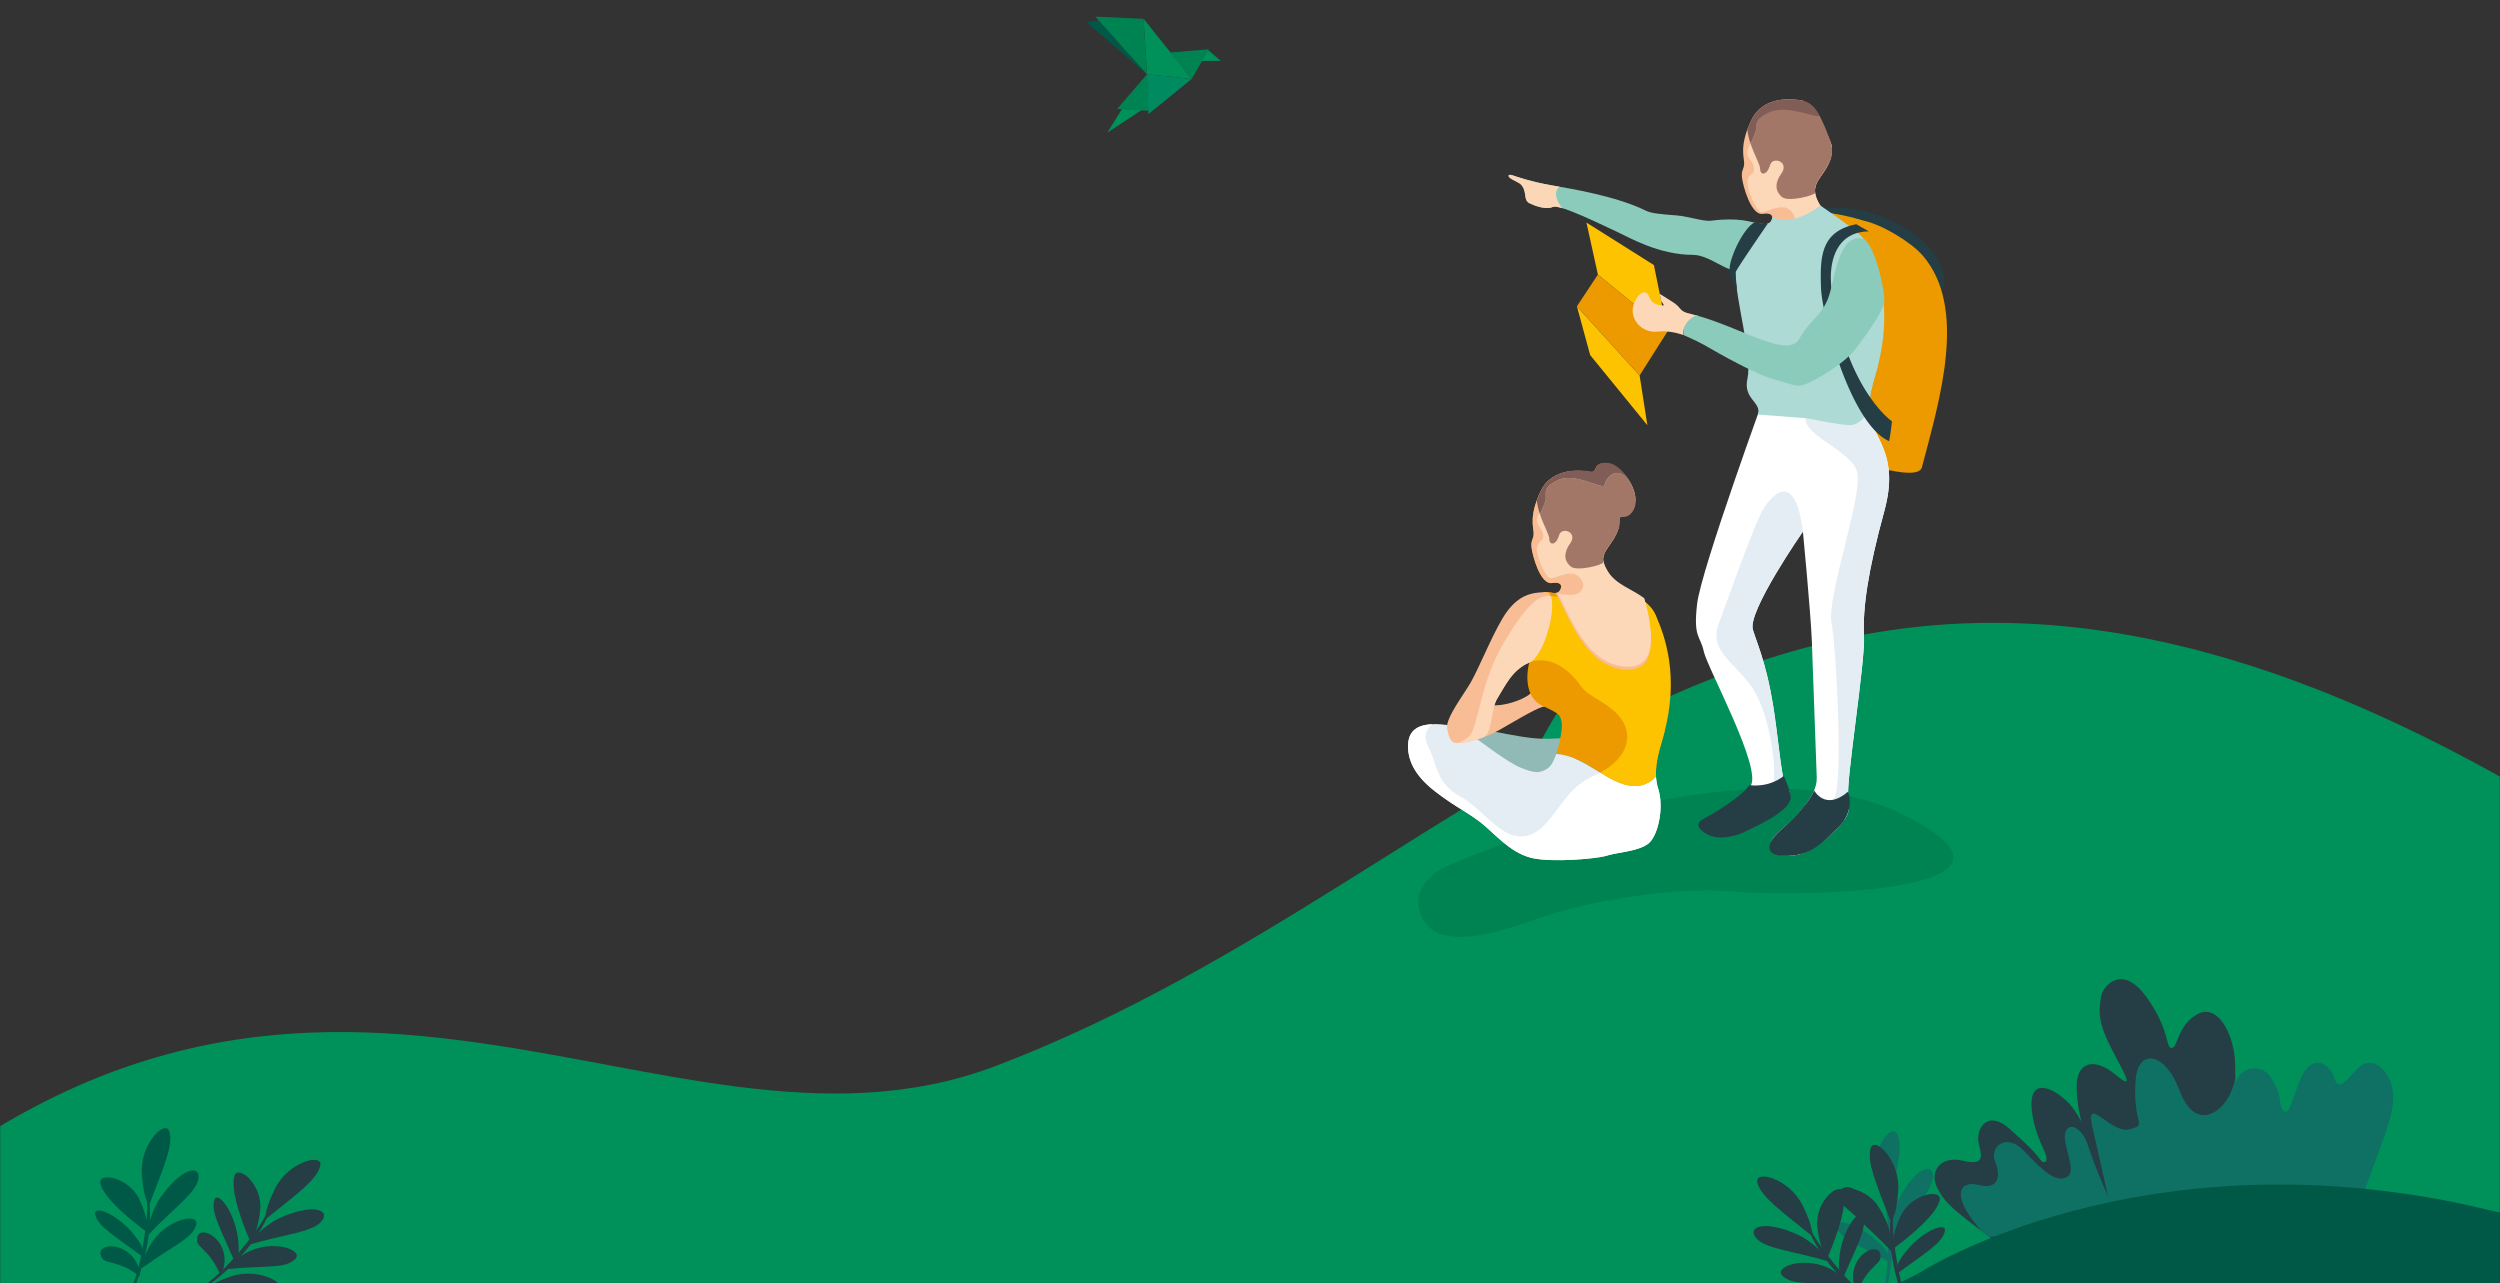 <svg xmlns="http://www.w3.org/2000/svg" xmlns:xlink="http://www.w3.org/1999/xlink" width="1500" height="770" xmlns:v="https://vecta.io/nano"><rect width="100%" height="100%" fill="#333333" stroke="none"/><defs><path id="A" d="M0 0H1500V770H0z"/></defs><g fill="none" fill-rule="evenodd"><mask id="B" fill="#fff"><use xlink:href="#A"/></mask><g mask="url(#B)"><path fill="#00915a" d="M1151.558 395.003c391.153 79.782 314.851 390.914 494.023 516.98 271.685 191.156 607.89 155.567 648.564 654.58s-569.888 748.935-853.75 687.586c-251.326-54.316-844.105-219.32-1053.735-993.406-68.678-253.607 3.181-527.067 188.608-705.264l11.377-10.724s206.515-222.854 564.913-149.752z" transform="matrix(.559 -.829 .829 .559 -1078.068 1493.832)"/><g transform="matrix(0 -1 1 0 -25.109 817.098)"><path fill="#008352" d="M264.285 879.682c-17.122 10.793-6.69 44.248-.433 61.896 5.658 15.959 10.128 32.318 13.066 48.992 3.832 21.746 7.334 49.777 5.366 72.453-3.8 43.755-.925 200.039 46.613 102.711 42.342-86.688-16.982-239.05-31.38-272.44-2.459-5.701-7.454-11.067-11.145-13.705-4.977-3.555-12.525-5.934-22.087.093"/><path fill="#253d45" d="M643.171 1188.5c-.409 6.412 16.937 2.672 26.332-6.7 19.933-19.884 25.007-49.483 22.512-61.892s-30.644 17.614-30.644 17.614l-18.2 50.979z"/><g fill="#ed9a00"><path d="M536.739 1178.258c39.966 10.477 95.702 27.679 127.134.391 7.818-6.786 18.819-24.613 20.98-36.096 2.242-11.912 4.588-20.825 4.588-20.825l-147.072 11.749s-15.545 42.18-5.63 44.781"/><path d="M635.719 1170.752c26.278-3.284 36.68-11.913 49.134-28.199 3.544-11.102 4.582-20.807 4.582-20.807l-8.28.662-1.312 1.929h-22.848l-99.862 7.978c-10.023 8.392-23.215 20.99-18.112 25.475 7.916 6.957 82.004 14.798 96.698 12.962"/></g><path fill="#fff" d="M570.11 1146.594c-15.538 1.4-24.451 18.78-59.793 9.073s-58.484-13.039-74.435-12.154-87.727-11.001-97.736-9.437-12.197-2.228-15.012-3.91-16.683-16.075-18.8-25.96c-3.33-15.552 4.877-21.65 12.97-12.503s21.462 23.926 33.19 23.457l82.261-2.956c16.446-.646 65.393-5.347 65.393-5.347s-48.081-33.455-58.933-30.02-23.713 9.655-57.984 13.95c-33.361 4.179-33.361 4.179-37.896 7.307s-11.7-2.05-14.571-7.022c-2.588-4.481-14.275-21.508-12.94-32.52.622-5.125 2.854-13.484 7.31-12.39s10.919 20.642 22.304 29.2c10.021 7.532 70.841-25.83 80.75-27.973s7.97-6.402 28.612-4.009 129.21 42.057 129.21 42.057l1.379 5.215-15.28 55.942z"/><path fill="#e4edf3" d="M338.146 1134.076c10.009-1.564 81.786 10.321 97.736 9.437s39.094 2.447 74.435 12.155 44.255-7.675 59.793-9.074l8.273-30.292-5.842-3.866c-13.512-16.828-23.966 23.589-38.804 26.977s-74.196-18.382-90.483-15.378-97.061 7.088-105.108 1.597-15.012 4.534-15.012 4.534c2.815 1.682 5.005 5.473 15.012 3.91"/><path fill="#0070b7" d="M682.544 1076.917l-1.764 5.21-.442 4.261 2.36.862-.03-2.286c-.148-1.912.523-4.355.5-5.735-.018-.976-.239-1.725-.624-2.312"/><path fill="#f9bd95" d="M710.664 1070.28c-4.57.465-23.048 5.3-21.892 12.578 1.238 7.806-4.215 5.705-5.532 3.923-.355-.481-.518-1.117-.573-1.825-9.744 6.837-48.371 17.669-46.907 45.827.846 16.29 21.91 14.265 41.814 8.632 5.673-7.311 8.244-17.15 16.28-22.172 11.156-6.973 14.874-.753 22.194 3.547s10.11 3.022 13.519 3.254 26.416-12.472 27.268-17.74 3.332-23.163-11.93-30.446-22.001-4.26-25.72-4.26-3.95-1.782-8.52-1.318"/><path fill="#fcd7b8" d="M693.855 1117.243c11.155-6.974 14.873-.753 22.193 3.547s10.11 3.021 13.519 3.254 27.462-26.843 22.233-37.65-9.032-6.172-13.186-7.69c-10.338-3.78-10.52-5.563-14.005-5.057s-3.796 3.292-8.135 3.836-3.408-3.338-8.134-3.876-16.958 5.06-18.263 7.616 4.908 11.447 1.802 16.616-8.406 5.288-11.04 1.414c-1.806-2.656-1.099-7.936-.501-12.865l-.004.002-.777.425c-.01.004-.019.01-.028.016-2.066 1.107-4.612 2.323-7.434 3.689l-.21.101-.517.252-.681.331-.339.165-1.033.507-.03.015-2.374 1.185-.065.034-1.141.583-.08.041c-6.971 3.602-14.544 8.108-20.326 13.979l-.026.027c-.336.34-.666.687-.989 1.039-5.41 5.873-8.99 13.064-8.524 22.005.846 16.288 21.91 14.264 41.814 8.63 5.673-7.31 8.244-17.149 16.28-22.171"/><path fill="#a37768" d="M701.46 1114.19c5.81-.705 9.239 3.457 14.587 6.597 7.32 4.3 8.29 3.296 11.699 3.528s25.041-8.757 21.254-9.221 8.028-17.896 2.8-28.702-9.034-6.173-13.187-7.691c-3.64-1.33-6.018-2.413-7.728-3.235-6.855 2.295-12.452 5.611-14.799 5.658-3.95.077-3.887 2.847-1.362 4.56s5.722 1.222 6.01 4.736-3.17 6.818-7.782 3.486-9.863-4.493-14.055.388c-3.266 3.801 1.068 20.077 2.563 19.896"/><path fill="#805d56" d="M756.819 1106.293c.852-5.267 3.33-23.163-11.93-30.445-1.99-.95-3.832-1.72-5.545-2.349-2.934.33-5.788 1.073-8.459 1.967 1.709.822 4.083 1.9 7.713 3.227 4.152 1.518 5.936-2.722 11.165 8.084s-5.11 31.25-1.605 29.742c3.296-1.418 7.809-4.957 8.66-10.226"/><path fill="#16223b" d="M701.46 1114.189l-.018.004.018-.003v-.001z"/><g fill="#addad4"><path d="M683.24 1086.781c-1.317-1.78-.044-5.67-.077-7.56-.078-4.462-8.438-13.438-28.438-12.968-19.728.464-51.005 10.368-64.86 7.31-12.354-2.725-14.09 8.778-21.47 6.24l-3.992 51.91c-.684 6.804 2.165 11.59 5.694 14.86 9.208-.563 18.307 2.69 26.146 4.895 9.915 2.788 59.806.775 72.82-5.113s15.494-57.792 14.177-59.574"/><path d="M669.063 1146.364c3.639-1.645 6.31-4.102 8.511-6.94.013-.015.025-.036.038-.052 3.942-4.154 16.242-22.13 16.242-22.13s-12.112-13.9-7.501-27.348l.28-1.449c-3.466-.249-3.961-3.358-3.97-3.479-.148-1.912.524-4.355.5-5.735-.155-8.863-22.762-33.39-32.357-6.089-3.721 10.586-15.543 19.918-20.905 27.494-9.909 14 12.825 45.192 0 48.536-39.877 10.398-51.518-44.333-63.557-40.819-2.043 9.968-3.596 18.36-4.275 25.124-.685 6.811 4.506 9.847 8.04 13.117 9.197-.532 18.274 2.772 26.134 4.883 35.17 9.451 59.806.775 72.82-5.113"/></g><path fill="#e4edf3" d="M343.335 1098.093c4.535-3.128 4.535-3.128 37.896-7.307 34.271-4.293 47.132-10.514 57.983-13.948s58.934 30.02 58.934 30.02c37.815-4.682 21.865-19.07 12.482-24.386s-62.778-24.197-67.945-26.161c-17.247-6.56-24.944 12.791-40.66 21.705s-46.666 13.84-56.97 10.656c-11.963-3.695-16.291 2.4-16.291 2.4 2.87 4.972 10.037 10.149 14.571 7.021"/><path fill="#fdc300" d="M683.554 976.986l-25.497 40.46-39.907 8.121 34.206-41.716zm-50.242-5.733l-41.478 37.624-29.874 4.66 42.082-34.328z"/><path fill="#ed9a00" d="M652.356 983.851l-34.206 41.716-26.316-16.69 41.479-37.624z"/><g fill="#fcd7b8"><path d="M627.487 1044.28l.452-1.615c7.091-26.614 6.035-25.794 11.782-28.374s-1.994-9.531-8.913-9.574-13.605 6.29-12.667 15.087c.542 5.081-.377 10.434-2.057 15.43 3.693-1.265 9.961 3.5 11.403 9.046"/><path d="M634.15 1019.943c-1.259 5.32.714 2.952 2.025 1.956l4.609-.938-4.746 7.534c-3.245 5.153-4.387 3.782-6.416 7.772s-1.691-8.6-1.691-8.6l6.218-7.724z"/></g><path fill="#8acbbb" d="M683.163 1079.221c.622-3.083 3.667-10.903 1.51-27.454-.577-4.422 2.63-13.8 3.161-20.524.797-10.067 1.18-15.208 2.915-18.73 8.626-17.5 13.1-44.607 15.173-56.562s5.052-20.631 5.985-23.308-.553-3.685-2.521-.117-2.174 5.375-5.564 6.817-7.067.268-8.62 3.39-4.15 9.882-2.285 14.075-10.99 29.95-15.343 39.407c-2.837 6.164-13.398 24.082-13.398 44.772 0 10.714-13.877 24.443-6.949 25.896 10.554 2.21 25.936 12.338 25.936 12.338"/><path fill="#fbd6b7" d="M705.082 960.806l.843-4.857c2.072-11.955 5.051-20.632 5.984-23.309s-.553-3.685-2.521-.117-2.174 5.376-5.564 6.817-7.066.269-8.62 3.39-4.15 9.883-2.285 14.075c.418.941.092 2.972-.708 5.654 5.97-4.71 10.565-4.608 12.87-1.653"/><path fill="#253d45" d="M682.58 1138.851c-4.34-21.17-19.217-21.763-37.983-21.148-17.047.56-81.9 17.72-92.22 40.897a145.24 145.24 0 0 0 11.924 1.674s18.412-26.797 77.43-35.954c19-2.949 36.443 3.057 36.51 22.125l4.339-7.594zm.974-61.247c-4.2-7.051-21.952-15.026-28.244-14.733s-12.139 4.414-12.139 4.414 9.238-.973 10.645-.768 28.974 19.167 28.974 19.167l.764-8.08z"/><path fill="#8acbbb" d="M612.605 1042.827l-2.509 4.84c-5.334 9.161-17.597 30.816-20.697 42.043-3.401 12.314-4.691 13.524-2.932 18.431s11.728 22.97 21.228 30.24 22.608 16.534 28.128 17.287 33.094-5.089 37.826-12.155c4.584-15.884-25.53-17.328-36.203-21.785s-11.837-10.321-23.785-17.123 7.18-35.318 14.27-61.933c0 0-4.085-8.781-11.847-7.438l-3.479 7.593z"/><path fill="#253d45" d="M346.027 1074.686s-2.014 11.239 5.51 20.683c0 0-10.886 5.075-13.985 4.019-2.069-.705-7.914-1.35-20.317-29.16 0 0-5.527-12.426-.51-21.187s8.374-3.018 8.374-3.018 12.167 22.834 20.928 28.663m-3.165 38.904s-12.65 6.644-.735 20.367c0 0-11.256 4.816-21.9-6.26-9.644-10.038-17.064-16.724-16.653-32.416.36-13.704 9.901-7.843 13.73-3.577s16.104 18.184 25.558 21.886"/><path fill="#00965f" d="M391.115 960.633c-14.864-10.241-43.985-23.722-43.985-23.722l-3.407 15.863 45.49 30.348c-.607-.771 1.902-22.49 1.902-22.49"/><g fill="#91bab7"><path d="M382.236 892.11c-3.027 32.747-9.512 46.868-8.26 65.41s-6.028 15.925-6.028 15.925-4.56-1.02-8.071-17.034c-8.606-39.233 7.886-52.056 7.886-52.056l14.473-12.245z"/><path d="M364.835 956.446c-.227-18.284 9.76-27.784 8.584-44.87l.034-12.033-5.731 4.847s-23.781 13.833-15.176 53.068c2.11 9.62 9.846 12.793 12.416 14.63l-.127-15.642"/></g><path fill="#f9bd95" d="M372.18 905.235c-.068 2.318 2.131 10.838 7.029 19.622 3.586 6.43 12.326 20.73 13.684 25.557s4.159 14.908 8.07 17.125 11.477 2.969 14.92-.191-8.308-11.034-7.163-14.154c.51-1.386 1.778-.126 4.09.806 3.317 1.335 5.032-1.68.376-3.823-1.66-.764-8.228-5.927-11.08-6.16s-10.372-16.94-7.63-27.042-22.207-14.688-22.296-11.74"/><path fill="#ed9a00" d="M472.26 989.993c10.92-6.825 14.559-.736 21.725 3.472s9.896 2.959 13.233 3.187-1.516 4.018 4.474 8.189 26.618-5.384 27.3-15.243-5.914-5.157-5.08-10.314 3.26-22.674-11.678-29.802-21.537-4.171-25.178-4.171-3.867-1.744-8.342-1.29-22.562 5.188-21.431 12.314c1.214 7.64-4.125 5.583-5.414 3.84s-.043-5.55-.075-7.401c-.152-8.677-15.926.196-32.306-6.857s-31.17-5.687-35.946 4.778-5.309 10.313-9.48 11.375c-2.716.692-12.106-.725-19.331-3.21-1.38 17.93-17.669 30.121-19.193 45.299-.668 6.66 2.12 11.344 5.575 14.547 9.013-.552 17.92 2.632 25.593 4.79 9.707 2.73 58.545.76 71.285-5.004s13.348-21.674 24.268-28.5"/><path fill="#e4edf3" d="M351.113 1018.705c-3.456-3.201-6.243-7.886-5.575-14.547 1.526-15.177 17.813-27.368 19.193-45.298-3.868-1.332-7.117-2.967-8.387-4.752-3.64-5.12-3.07-8.418 0-16.267s15.243-23.547 20.476-30.941 6.825-18.996 5.233-26.845-6.825-10.239-13.196-10.123-15.81 2.502-26.163 15.697-13.612 21.784-21.195 30.457-16.949 16.978-19.395 29.13-.322 37.935 1.649 44.154 2.578 19.415 7.432 25.027 21.385 9.252 32.76 5.611c2.383-.763 4.779-1.157 7.168-1.303"/><path fill="#fff" d="M345.002 1019.71l.801-.22 1.268-.269.627-.12 1.35-.198.536-.064 1.34-.117.189-.017c-3.456-3.201-6.244-7.887-5.575-14.546.665-6.621 4.14-12.673 7.96-18.88a56.03 56.03 0 0 1-2.215-4.557c-8.256-19.11-31.925-24.02-35.564-39.187s15.018-25.275 23.36-40.139 18.6-13.55 30.153-19.374c6.607-3.33 10.887-.58 13.342 2.384-.083-1.535-.256-3.003-.53-4.356-.995-4.901-3.41-7.673-6.634-9.035-1.936-.818-4.164-1.127-6.553-1.084-6.37.113-15.811 2.502-26.163 15.698s-13.612 21.784-21.195 30.458-16.948 16.977-19.395 29.129-.322 37.936 1.65 44.154 2.578 19.414 7.431 25.027c1.212 1.4 3.153 2.68 5.56 3.753 7.23 3.22 18.661 4.584 27.192 1.854.354-.114.71-.196 1.065-.294"/><path fill="#fdc300" d="M447.99 1018.5c3.563-1.61 6.177-4.015 8.333-6.792 5.555-7.156 5.034-52.617 4.98-53.31-.144-1.872.513-4.265.491-5.614-.152-8.677-15.926.196-32.307-6.858-3.402-1.464-6.733-2.56-9.922-3.292 5.369 13.306-6.156 25.665-13.738 30.669s-10.352 18.58-21.386 25.405c-10.1 6.248-22.567 2.002-30.937-13.42-3.822 6.208-7.3 12.26-7.966 18.88-.67 6.668 2.126 11.357 5.587 14.558 9.001-.52 17.888 2.712 25.58 4.78 34.43 9.252 58.546.76 71.286-5.005"/><path fill="#ec9900" d="M461.188 950.518l-1.728 5.1-.432 4.172 2.309.842-.029-2.236c-.144-1.873.513-4.264.489-5.615-.016-.955-.234-1.689-.61-2.263"/><path fill="#f9bd95" d="M488.714 944.022c-4.474.454-22.562 5.187-21.431 12.312 1.214 7.64-4.125 5.584-5.414 3.84-.348-.47-.508-1.094-.561-1.786-9.538 6.691-47.351 17.295-45.918 44.86.828 15.944 21.449 13.964 40.932 8.45 5.555-7.158 8.07-16.789 15.937-21.705 10.92-6.825 14.56-.736 21.726 3.472s9.896 2.958 13.233 3.187-1.516 4.018 4.475 8.189 26.617-5.384 27.3-15.242-5.915-5.158-5.08-10.315 3.26-22.674-11.68-29.803-21.536-4.17-25.176-4.17-3.868-1.744-8.343-1.29"/><path fill="#fcd7b8" d="M474.04 989.993c10.92-6.825 14.56-.736 21.726 3.472s9.897 2.959 13.233 3.187-2.782 4.284 3.337 8.265c6.294 4.095 15.484-1.777 15.69-1.895 13.485-7.833 3.705-14.675 0-15.13s7.857-17.518 2.738-28.097-8.841-6.042-12.908-7.529c-10.12-3.7-10.297-5.445-13.71-4.948s-3.716 3.22-7.963 3.755-3.337-3.268-7.963-3.795-16.6 4.953-17.877 7.455 4.804 11.205 1.763 16.267-8.228 5.175-10.806 1.384c-1.769-2.6-1.076-7.77-.491-12.594l-.004.002-.76.416c-.01.004-.019.01-.028.015-2.023 1.083-4.515 2.273-7.276 3.61l-.207.1-.505.245-.667.325-.331.162-1.013.496-.03.016-2.322 1.16-.064.032-1.117.572-.078.04c-6.825 3.525-14.237 7.936-19.897 13.683-.009.008-.018.017-.026.027-.329.334-.652.673-.969 1.016-5.295 5.75-8.8 12.79-8.344 21.542.828 15.943 21.449 13.964 40.932 8.449 5.554-7.157 8.07-16.789 15.937-21.705"/><path fill="#f9bd95" d="M407.495 907.469c-6.704-3.817-21.386-15.167-27.452-14.105s-8.948 2.654-8.797 5.915.382 9.265 4.149 15.35c3.32 5.362 16.119 4.67 22.99 9.05s16.718 8.543 21.18 18.946 42.228 18.825 42.228 10.149-1.82-16.127-11.489-23.352-32.356-16.002-42.809-21.953"/><path fill="#fcd7b8" d="M419.567 942.661c3.789 8.834 31.588 16.238 39.89 12.96.043-.675.07-1.328.062-1.932-.076-5.687-5.763-13.271-29.12-26.92s-50.62-14.827-55.284-20.4c-2.212-2.645-3.407-4.913-3.856-6.827.153 3.306.561 7.922 3.377 15.378 2.228 5.9 16.88 4.417 23.752 8.796s16.717 8.543 21.18 18.945"/><path fill="#a37768" d="M479.705 987.005c5.686-.69 9.043 3.383 14.278 6.459 7.167 4.208 8.116 3.225 11.453 3.452s-1 4.02 5.119 8.001c6.294 4.095 15.802-.953 16.007-1.072 13.485-7.832 3.387-15.5-.32-15.955s7.858-17.519 2.74-28.098-8.842-6.041-12.908-7.527c-3.564-1.303-5.892-2.363-7.565-3.168-6.711 2.246-12.19 5.494-14.487 5.539-3.868.076-3.805 2.787-1.334 4.465s5.603 1.194 5.883 4.635-3.102 6.674-7.618 3.412-9.654-4.398-13.758.38c-3.197 3.722 1.046 19.653 2.51 19.477"/><path fill="#805d56" d="M539.353 989.762c.683-9.858-5.904-5.413-5.07-10.57s2.874-22.592-12.066-29.72c-1.948-.93-3.751-1.684-5.428-2.3-2.872.322-5.666 1.051-8.28 1.925 1.673.805 3.996 1.861 7.55 3.16 4.066 1.486 7.789-3.05 12.908 7.528s-6.447 27.642-2.74 28.098 13.82 8.13.335 15.962c6.42-3.056 12.43-8.857 12.79-14.083"/><path fill="#16223b" d="M479.705 987.004v.002-.002z"/></g><g transform="matrix(0 -1 1 0 57.036 777.824)"><path fill="#005946" d="M11.996 26.925C23.481 11.546 17.982 4.9 25.121 3.31s7.722 16.293-6.215 22.215c-3.374 1.433-6.91 1.401-6.91 1.401"/><g fill="#253d45"><path d="M48.536 103.756c-8.249-3.372-24.896-13.585-39.418-32.49-7.184-9.35-4.758-8.35 3.377 1.602s30.86 27.626 36.694 29.608-.653 1.28-.653 1.28"/><path d="M16.364 79.665c2.387 23.035.025 33.676 5.77 40.169s12.876-14.423 3.462-30.078-9.232-10.091-9.232-10.091M2.643 65.27c-2.256 23.048-4.517 37.155-.181 44.663s15.492-11.564 9.39-28.782S2.643 65.27 2.643 65.27M30.92 92.234c6.629 22.189 7.504 38.515 14.358 43.826s10.685-5.788 1.57-25.605c-3.055-6.638-9.217-12.84-10.954-14.786-4.864-5.451-4.974-3.435-4.974-3.435m15.947 10.833c14.541 18.024 22.814 29.672 31.169 31.99s2.949-19.106-13.47-27.114-17.7-4.876-17.7-4.876"/><path d="M33 93.078c17.667-7.502 32.37-11.622 39.34-9.4s-5.43 16.98-20.49 15.417S33 93.078 33 93.078m-11.083-9.831c17.667-7.502 28.769-13.922 35.738-11.7s-10.11 14.85-29.804 14.67c-3.666-.035-5.934-2.97-5.934-2.97m-9.257-7.956C30.329 67.79 28.927 59.277 35.895 61.5S34.36 79.466 19.337 77.56c-3.637-.46-6.675-2.268-6.675-2.268"/></g><g fill="#005946"><path d="M17.399 28.839c13.664 18.698 16.983 29.08 25.216 31.795s3.859-18.944-12.159-27.727S17.4 28.839 17.4 28.839m18.904 2.588c16.904 15.83 25.881 29.496 34.476 30.63s6.318-10.382-11.54-22.91c-5.982-4.197-14.428-6.45-16.91-7.257-6.946-2.26-6.026-.463-6.026-.463m19.234 1.328c21.639 8.247 34.653 14.143 43.038 11.937S91.5 26.7 73.283 28.053s-17.745 4.702-17.745 4.702"/><path d="M38.526 31.109C50.01 15.73 60.637 4.765 67.777 3.176s3.862 17.402-9.937 23.638-19.314 4.295-19.314 4.295M24 28.198C35.483 12.819 41.841 1.681 48.98.092s-1.254 17.92-18.357 27.682c-3.185 1.818-6.624.424-6.624.424"/><path d="M57.326 32.509c-8.825 1.241-28.35.803-50.417-8.214-10.916-4.461-8.317-4.819 3.724-.317s40.573 8.323 46.612 7.096.081 1.435.081 1.435"/></g></g><g transform="matrix(0 -1 1 0 848.321 817.038)"><path fill="#253d45" d="M61.158 364.03c28.969-39.555 33.04-44.921 43.116-49.99s19.298 2.2 16.436 14.814 1.034 12.475 9.779 10.171 21.343 4.748 9.308 18.325-15.592 16.315-18.586 18.504-1.475 5.397 4.344 2.798 14.138-6.615 24.827-7.843c23.411-2.693 12.457 16.124 2.446 24.162s-69.775 35.898-69.775 35.898L61.158 364.03z"/><path fill="#0f7164" d="M99.305 569.106c45.92 17.182 52.268 19.435 63.473 18.147s22.442-12.01 13.131-20.987-13.493-11.414-4.918-14.284 14.63-13.824-2.27-20.428l-16.221-6.079c-3.444-1.38-3.947-4.47 2.344-5.488s5.986-.187 15.345-5.492 7.567-20.477-5.213-21.707-83.872-5.065-83.872-5.065l18.201 81.383zM78.4 340.642c22.28-19.775 30.533-12.754 27.642-1.622s4.443 13.648 13.78 9.835 17.972 6.76 6.316 17.618-18.833 18.728-15.366 25.32 19.32-2.967 26.561-.938 2.592 10.163-6.53 13.301-50.552 28.83-50.552 28.83l-5.28-87.742 3.43-4.602z"/><path fill="#253d45" d="M81.185 425.166c45.856-23.041 70.252-27.437 83.901-27.506s18.57 9.586 7.072 23.401 4.317 2.833 19.476-4.359 21.415-5.193 27.39-4.37 20.183 12.228.263 26.848-30.894 11.664-31.044 15.455 13.454 3.306 20.222 15.345-11.206 21.888-28.478 22.725-76.8-2.243-76.8-2.243l-22.002-65.296z"/><g fill="#0f7164"><path d="M139.076 407.451c23.313-5.621-2.75 10.517.353 21.925s1.845 1.71 29.711 3.7c18.933 1.353 17.116 17.64-6.667 26.435-31.44 11.627-5.31 37.238 17.514 33.194 0 0-62.794 3.294-72.76-.792s-26.661-66.814-22.373-70.436 26.566-7.358 54.222-14.026M93.71 284.22c-8.544 2.53-27.921 4.978-51.077-.685-11.454-2.801-8.937-3.539 3.636-.862s41.358 2.244 47.15.14.291 1.407.291 1.407"/><path d="M72.759 286.253c19.054 13.162 29.95 25.352 38.619 25.207s4.716-11.2-14.794-20.957c-6.536-3.268-15.222-4.25-17.796-4.682-7.205-1.21-6.03.432-6.03.432m19.22-1.526c22.62 4.964 36.361 8.876 44.329 5.457s-9.653-16.751-27.472-12.725-16.857 7.268-16.857 7.268m-31.865.146c9.09-16.905 13.735-28.859 20.56-31.485s1.404 17.91-14.072 30.09c-2.882 2.267-6.488 1.395-6.488 1.395"/></g><g fill="#253d45"><path d="M77.739 237.445c-8.25 3.373-24.896 13.585-39.418 32.49-7.184 9.351-4.758 8.35 3.376-1.603s30.86-27.625 36.695-29.608-.653-1.28-.653-1.28M74.91 285.61c9.09-16.906 17.983-29.319 24.809-31.944s6.387 16.642-6.34 24.846-18.47 7.097-18.47 7.097"/><path d="M45.568 261.536c2.386-23.035.023-33.677 5.77-40.169s12.875 14.423 3.46 30.077-9.23 10.092-9.23 10.092m14.555-12.569c6.63-22.19 7.504-38.516 14.358-43.826s10.686 5.789 1.57 25.605c-3.055 6.638-9.217 12.839-10.955 14.787-4.864 5.45-4.973 3.434-4.973 3.434m15.947-10.833c14.541-18.024 22.814-29.672 31.17-31.99s2.947 19.107-13.472 27.114-17.698 4.876-17.698 4.876"/><path d="M62.203 248.123c17.667 7.501 32.37 11.622 39.339 9.4s-5.429-16.98-20.49-15.417-18.85 6.017-18.85 6.017m-11.082 9.83c17.667 7.503 28.77 13.923 35.738 11.7s-10.111-14.85-29.803-14.668c-3.667.034-5.936 2.968-5.936 2.968m-9.255 7.957c17.667 7.5 16.264 16.014 23.232 13.792s-1.535-17.965-16.557-16.061c-3.638.46-6.675 2.268-6.675 2.268"/><path d="M65.507 287.255c16.903-15.83 25.881-29.495 34.477-30.63s6.317 10.383-11.54 22.91c-5.983 4.198-14.428 6.45-16.911 7.258-6.947 2.259-6.026.462-6.026.462m19.233-1.327c21.64-8.247 34.654-14.143 43.039-11.938s-7.076 17.992-25.294 16.64-17.745-4.702-17.745-4.702"/><path d="M67.729 287.574c11.484 15.379 22.112 26.343 29.252 27.933s3.86-17.402-9.938-23.638-19.314-4.295-19.314-4.295m-14.526 2.911c11.483 15.379 17.842 26.517 24.981 28.106s-1.255-17.921-18.358-27.683c-3.185-1.817-6.623-.423-6.623-.423"/><path d="M86.529 286.174c-8.825-1.242-28.35-.803-50.417 8.214-10.917 4.46-8.318 4.818 3.723.316s40.574-8.322 46.613-7.096.08-1.434.08-1.434"/></g><g fill="#005946"><path d="M74.97 675.292l9.194.078 10.96-48.385c39.55-191.928-38.386-317.556-39.549-320.063 0 0-37.31-56.053-25.537-150.885C39.856 76.949.688 0 .688 0L0 675.37l74.97-.078z"/></g></g><path fill="#005946" d="M652 13.401l36.216 31.175-29.073-32.399z"/><path fill="#00915a" d="M664.376 79.601l20.846-13.755-11.978-.466zm55.92-43.037l12.204-.048-7.828-6.581z"/><path fill="#008352" d="M702.172 31.486l23.129-1.888-10.271 17.771z"/><path fill="#00915a" d="M686.137 11.311l28.893 36.058-26.815-2.793z"/><path fill="#008352" d="M688.216 44.576l-2.08-33.265L657.19 10zm-17.915 20.775l17.914-20.774.958 21.835z"/><path fill="#008a60" d="M689.035 68.449l-.82-23.872 26.815 2.792z"/></g></g></svg>